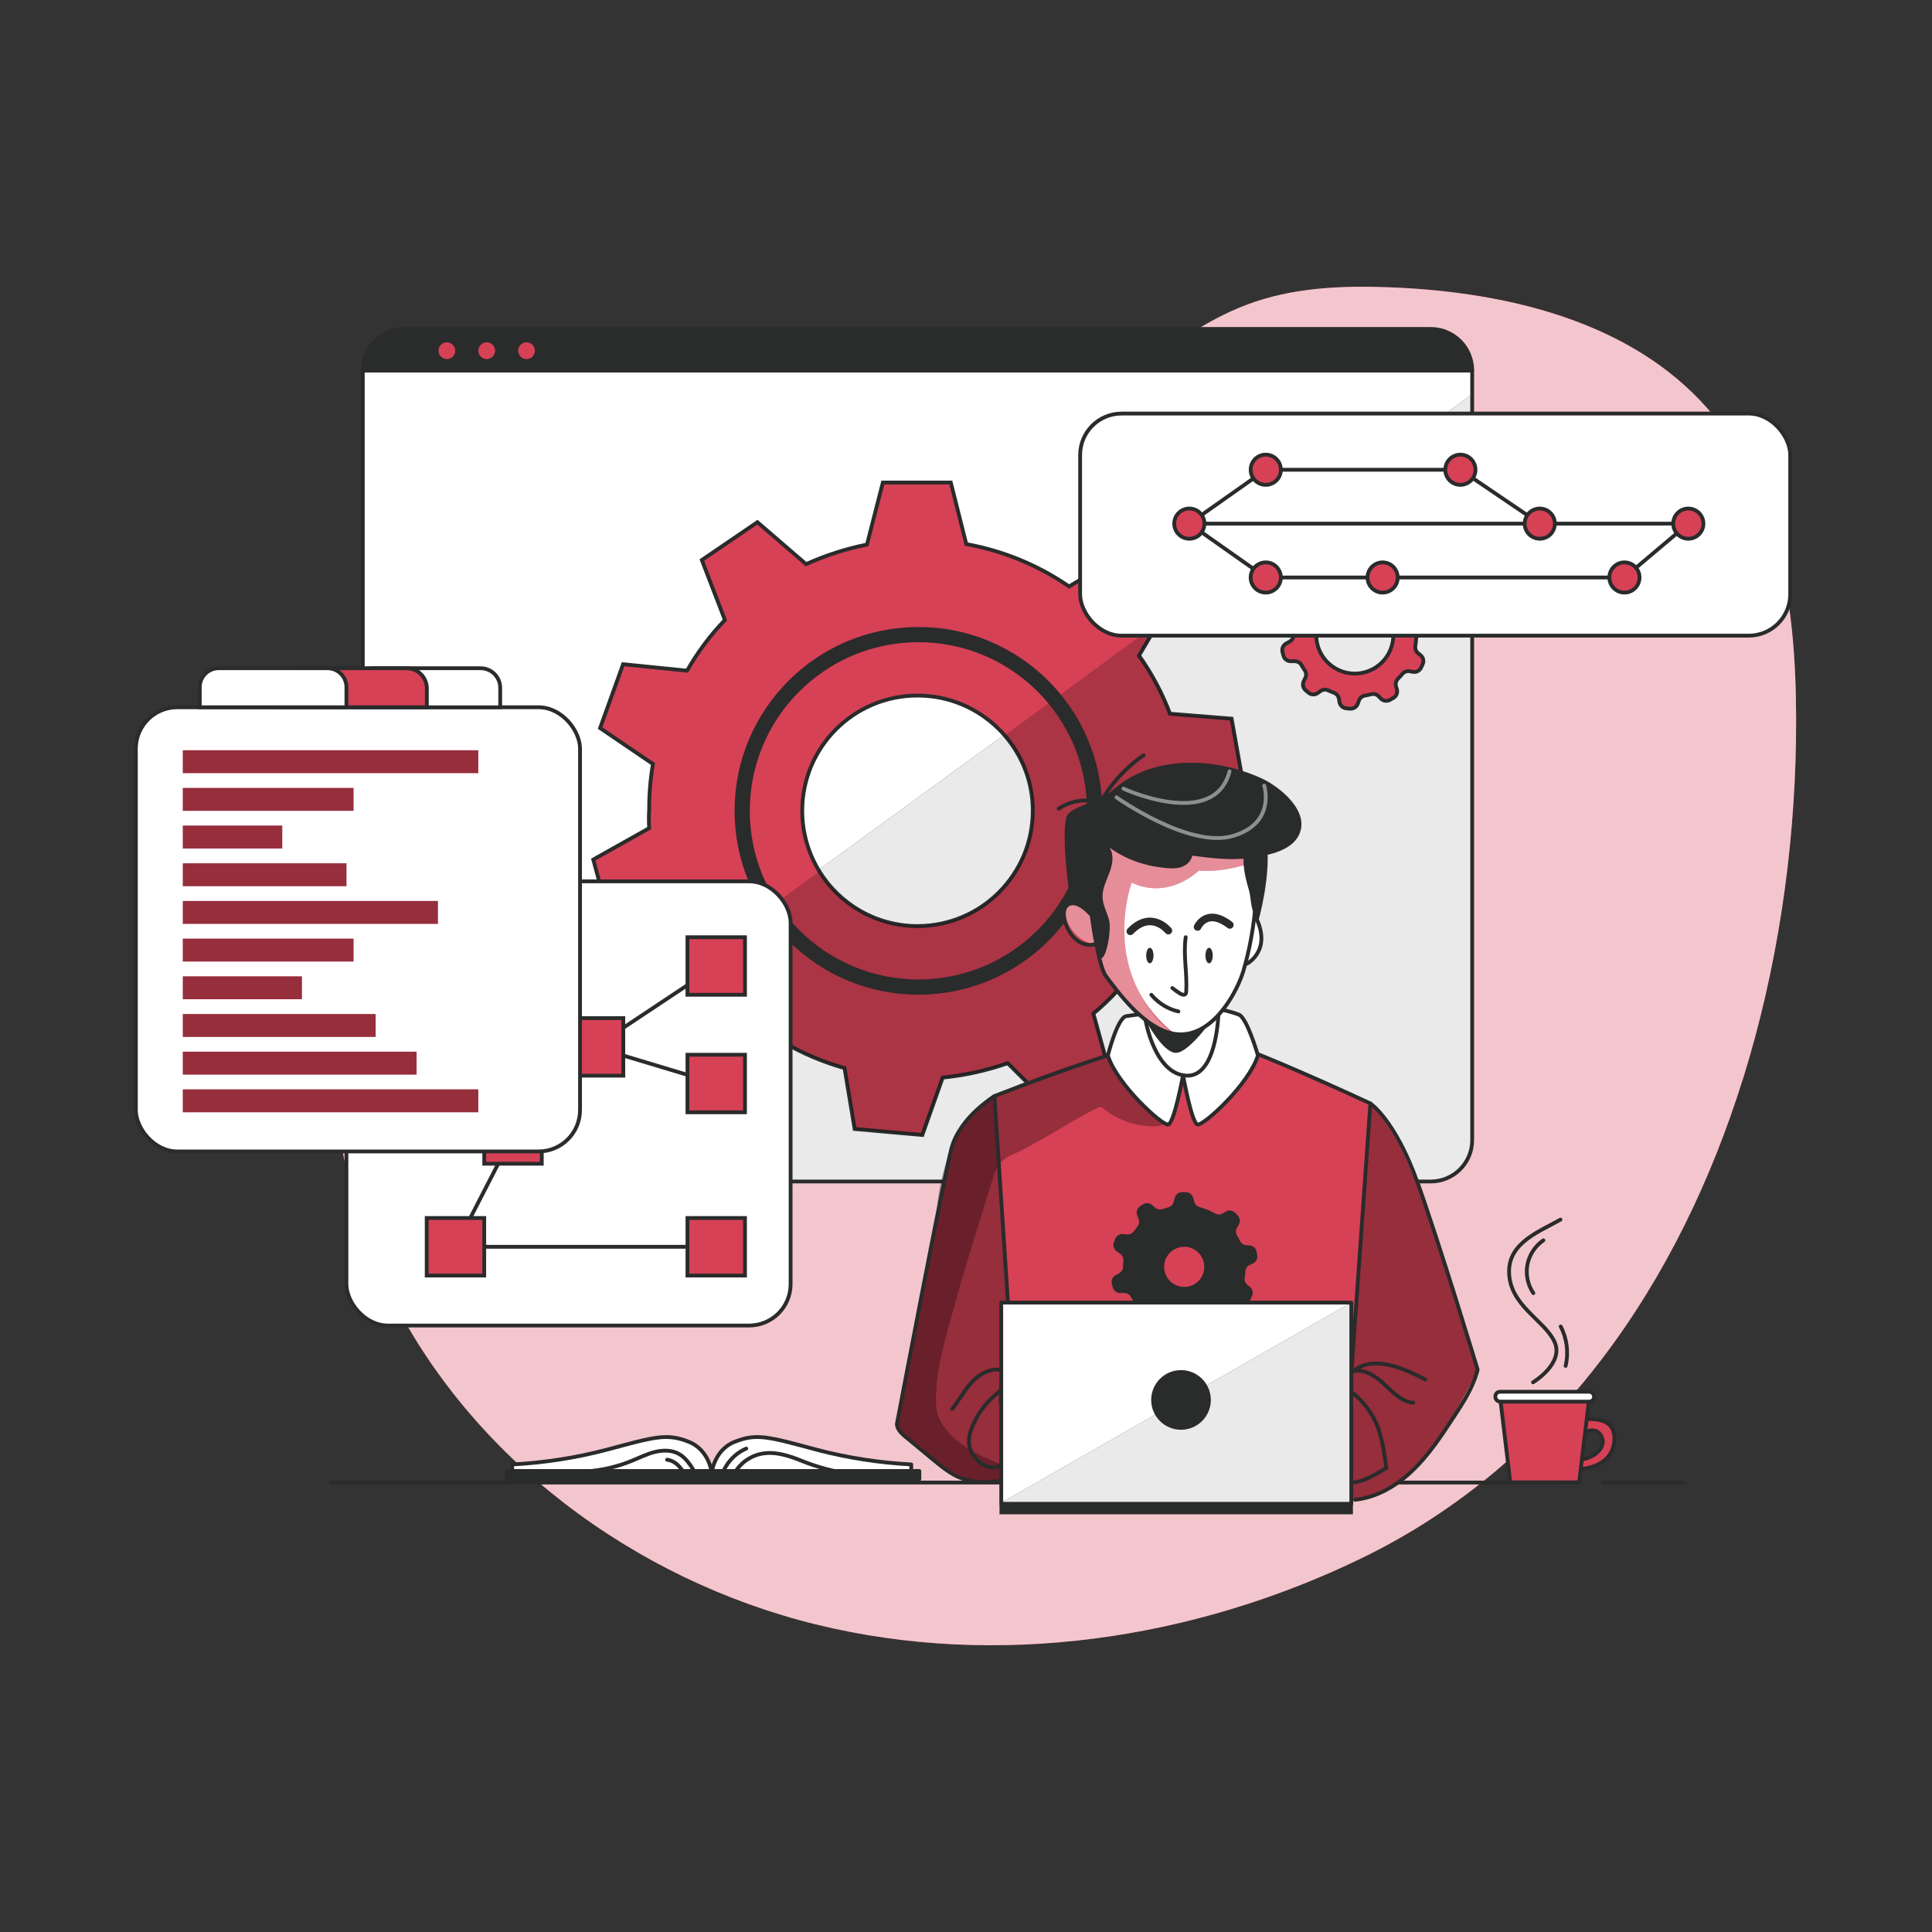 <?xml version="1.0" encoding="UTF-8"?>
<svg id="Layer_1" data-name="Layer 1" xmlns="http://www.w3.org/2000/svg" viewBox="0 0 640 640">
  <rect x="0" y="0" width="640" height="640" fill="#333333" stroke="none"/>
  <defs>
    <style>
      .cls-1, .cls-2, .cls-3, .cls-4, .cls-5, .cls-6, .cls-7, .cls-8, .cls-9 {
        stroke: #2a2b2b;
      }

      .cls-1, .cls-2, .cls-3, .cls-4, .cls-6, .cls-7, .cls-10, .cls-8 {
        stroke-width: 1.26px;
      }

      .cls-1, .cls-2, .cls-4, .cls-7, .cls-10, .cls-9 {
        stroke-linecap: round;
        stroke-linejoin: round;
      }

      .cls-1, .cls-11, .cls-6, .cls-12, .cls-13, .cls-14 {
        fill: #fff;
      }

      .cls-2, .cls-15 {
        fill: #2a2b2b;
      }

      .cls-3, .cls-4, .cls-16 {
        fill: #d64156;
      }

      .cls-3, .cls-5, .cls-6, .cls-8 {
        stroke-miterlimit: 10;
      }

      .cls-16, .cls-11, .cls-12, .cls-15, .cls-13, .cls-14, .cls-17, .cls-18 {
        stroke-width: 0px;
      }

      .cls-11 {
        opacity: .7;
      }

      .cls-5 {
        stroke-width: 5.04px;
      }

      .cls-5, .cls-7, .cls-10, .cls-8, .cls-9 {
        fill: none;
      }

      .cls-12 {
        opacity: .4;
      }

      .cls-13 {
        opacity: .9;
      }

      .cls-10 {
        opacity: .47;
        stroke: #fff;
      }

      .cls-9 {
        stroke-width: 2.52px;
      }

      .cls-17 {
        opacity: .3;
      }

      .cls-17, .cls-18 {
        fill: #000;
      }

      .cls-18 {
        opacity: .2;
      }
    </style>
  </defs>
  <g>
    <path class="cls-16" d="M577.46,357.15c11.34-36.43,16.9-74.82,17.48-111.64.61-38.96-3.62-81.09-29.41-110.3-25.22-28.56-65.7-38.32-103.77-39.98-15.42-.67-31.17-.22-45.81,4.67-29.56,9.88-50.29,36.08-76.51,52.94-50.62,32.54-119.02,28.69-167.68,64.08-12.51,9.1-23.24,20.53-32.09,33.21-35.48,50.81-38.25,121.21-11.17,176.96,27.07,55.75,81.54,96.19,141.71,111,60.18,14.81,125.14,5.11,180.89-21.95,65-31.54,105.46-91.93,126.34-158.99Z"/>
    <path class="cls-11" d="M577.46,357.15c11.34-36.43,16.9-74.82,17.48-111.64.61-38.96-3.62-81.09-29.41-110.3-25.22-28.56-65.7-38.32-103.77-39.98-15.42-.67-31.17-.22-45.81,4.67-29.56,9.88-50.29,36.08-76.51,52.94-50.62,32.54-119.02,28.69-167.68,64.08-12.51,9.1-23.24,20.53-32.09,33.21-35.48,50.81-38.25,121.21-11.17,176.96,27.07,55.75,81.54,96.19,141.71,111,60.18,14.81,125.14,5.11,180.89-21.95,65-31.54,105.46-91.93,126.34-158.99Z"/>
  </g>
  <g>
    <path class="cls-14" d="M487.68,122.7v254.96c0,7.58-6.14,13.72-13.73,13.72H133.89c-1.32,0-2.61-.19-3.81-.54-5.73-1.65-9.91-6.92-9.91-13.18V122.7c0-7.59,6.14-13.73,13.72-13.73h340.05c7.59,0,13.73,6.14,13.73,13.73Z"/>
    <g>
      <path class="cls-15" d="M487.68,130.58v247.08c0,7.58-6.14,13.72-13.73,13.72H133.89c-1.32,0-2.61-.19-3.81-.54L487.68,130.58Z"/>
      <path class="cls-13" d="M487.68,130.58v247.08c0,7.58-6.14,13.72-13.73,13.72H133.89c-1.32,0-2.61-.19-3.81-.54L487.68,130.58Z"/>
    </g>
    <path class="cls-3" d="M393.42,268.59l18.52-8.36-3.95-22.16-20.41-1.64c-2.57-6.84-6.02-13.32-10.26-19.26l6.41-10.85,4.1-6.96-15.89-15.77-17.8,10.69c-10.22-7.05-21.83-11.83-34.05-14.04l-5.12-20.39h-22.51l-5.27,20.55c-6.94,1.38-13.7,3.56-20.16,6.48l-16.13-13.9-18.41,12.54,7.65,19.87c-4.87,5.05-9.08,10.69-12.54,16.78l-21.19-2.14-7.62,21.15,17.51,11.9c-.86,4.96-1.27,10-1.25,15.03-.14,2.08-.14,4.15,0,6.23l-18.52,10.4,5.88,21.65h20.91c2,4.32,4.36,8.45,7.02,12.39,1.36,2.01,2.81,3.98,4.33,5.88l-9.01,18.66,17.27,14.49,16.67-12.49c6.34,3.66,13.11,6.52,20.16,8.51l3.35,20.16,22.43,1.99,6.74-19.01c7.34-.74,14.58-2.34,21.54-4.77l14.25,14.24,19.51-11.25-5.38-19.41c5.67-4.75,10.71-10.21,15.02-16.23l19.77,3.55,9.52-20.37-15.54-12.53c1.67-7.08,2.49-14.31,2.43-21.59ZM342.11,268.59c0,21.09-17.1,38.18-38.18,38.18-13.72,0-25.76-7.24-32.49-18.12-3.61-5.83-5.69-12.72-5.69-20.07,0-21.07,17.1-38.17,38.18-38.17,10.5,0,20,4.24,26.92,11.09.69.69,1.36,1.4,1.98,2.14,5.74,6.63,9.24,15.26,9.29,24.7v.24Z"/>
    <path class="cls-18" d="M390.99,290.18l15.54,12.53-9.52,20.37-19.77-3.55c-4.31,6.02-9.35,11.48-15.02,16.23l5.38,19.41-19.51,11.25-14.25-14.24c-6.96,2.43-14.2,4.03-21.54,4.77l-6.74,19.01-22.43-1.99-3.35-20.16c-7.05-1.99-13.81-4.85-20.16-8.51l-16.67,12.49-17.27-14.49,9.01-18.66c-1.52-1.9-2.97-3.86-4.33-5.88l41.07-30.11c6.74,10.88,18.77,18.12,32.49,18.12,21.09,0,38.18-17.1,38.18-38.18v-.24c-.05-9.44-3.55-18.07-9.29-24.7l50.91-37.33-6.41,10.85c4.24,5.94,7.69,12.43,10.26,19.26l20.41,1.64,3.95,22.16-18.52,8.36c.06,7.28-.76,14.52-2.43,21.59Z"/>
    <path class="cls-3" d="M470.6,209.72l.93-.43c1.07-.47,1.68-1.62,1.46-2.77l-.19-1.13c-.19-1.15-1.15-2.02-2.32-2.1l-1.12-.09c-.9-.07-1.7-.62-2.09-1.44-.3-.64-.63-1.26-.98-1.86-.45-.78-.45-1.74,0-2.52l.58-.98c.58-1.01.41-2.28-.4-3.11l-.81-.81c-.82-.84-2.12-1-3.12-.38l-.99.59c-.78.45-1.74.45-2.52,0-1.61-.92-3.33-1.63-5.12-2.09-.9-.23-1.59-.94-1.81-1.84l-.29-1.17c-.27-1.16-1.33-1.97-2.52-1.94h-1.13c-1.19-.03-2.24.77-2.52,1.93l-.31,1.26c-.22.88-.9,1.57-1.78,1.81-.63.18-1.26.37-1.85.59-.86.31-1.83.14-2.52-.47l-1.01-.87c-.87-.76-2.15-.84-3.1-.18l-.89.6c-.99.66-1.39,1.93-.94,3.03l.45,1.18c.34.85.19,1.81-.39,2.52-.4.48-.78.98-1.13,1.5-.52.76-1.42,1.18-2.34,1.08l-1.26-.11c-1.17-.13-2.27.56-2.66,1.67l-.4,1.11c-.4,1.08-.02,2.29.92,2.95l1.16.82c.74.52,1.15,1.4,1.06,2.3-.07.66-.1,1.32-.1,1.98h0c-.03.88-.5,1.69-1.26,2.14l-1.18.65c-1.05.55-1.58,1.76-1.26,2.91l.29,1.1c.29,1.14,1.34,1.93,2.52,1.89h1.26c.91,0,1.75.47,2.2,1.26.34.6.7,1.18,1.1,1.75.51.74.58,1.71.19,2.52l-.52,1.07c-.52,1.05-.25,2.33.67,3.07l.87.73c.89.76,2.19.81,3.13.11l.89-.63c.74-.53,1.7-.62,2.52-.24.64.3,1.29.58,1.96.83.84.32,1.45,1.05,1.6,1.94l.19,1.1c.19,1.15,1.15,2.02,2.32,2.1l1.16.1c1.16.11,2.24-.59,2.62-1.7l.35-.98c.3-.86,1.05-1.49,1.95-1.65.71-.11,1.42-.26,2.11-.45.87-.23,1.81.02,2.44.67l.74.76c.81.83,2.08,1,3.08.42l.99-.57c1.05-.55,1.58-1.76,1.26-2.91l-.28-.98c-.27-.89-.02-1.86.64-2.52.52-.52,1.02-1.06,1.49-1.62.59-.7,1.51-1.03,2.4-.86l1.01.19c1.15.23,2.3-.37,2.78-1.44l.48-1.03c.51-1.07.21-2.34-.72-3.07l-.76-.62c-.71-.56-1.06-1.45-.93-2.34.12-.75.2-1.51.24-2.27.08-.91.66-1.71,1.5-2.08ZM461.56,210.37c0,7.05-5.72,12.77-12.77,12.77s-12.77-5.72-12.77-12.77,5.72-12.77,12.77-12.77h0c7.02,0,12.72,5.67,12.74,12.69l.03.08Z"/>
    <path class="cls-15" d="M487.68,122.7v.69H120.17v-.69c0-7.59,6.14-13.73,13.72-13.73h340.05c7.59,0,13.73,6.14,13.73,13.73Z"/>
    <path class="cls-7" d="M487.68,122.7v254.96c0,7.58-6.14,13.72-13.73,13.72H133.9c-7.58,0-13.72-6.14-13.72-13.72V122.7c0-7.59,6.14-13.73,13.72-13.73h340.05c7.59,0,13.73,6.14,13.73,13.73Z"/>
    <line class="cls-7" x1="120.17" y1="122.7" x2="487.68" y2="122.7"/>
    <path class="cls-16" d="M150.81,116.18c0,1.54-1.25,2.78-2.78,2.78s-2.78-1.25-2.78-2.78,1.25-2.78,2.78-2.78,2.78,1.25,2.78,2.78Z"/>
    <path class="cls-16" d="M164.01,116.18c0,1.54-1.25,2.78-2.78,2.78s-2.78-1.25-2.78-2.78,1.25-2.78,2.78-2.78,2.78,1.25,2.78,2.78Z"/>
    <path class="cls-16" d="M177.2,116.18c0,1.54-1.25,2.78-2.78,2.78s-2.78-1.25-2.78-2.78,1.25-2.78,2.78-2.78,2.78,1.25,2.78,2.78Z"/>
    <path class="cls-5" d="M362.62,268.6c0,32.24-26.14,58.38-58.38,58.38s-58.38-26.14-58.38-58.38,26.14-58.38,58.38-58.38h0c32.1,0,58.17,25.91,58.38,58.01v.37Z"/>
  </g>
  <g>
    <g>
      <rect class="cls-6" x="357.81" y="137" width="235.22" height="73.57" rx="13.73" ry="13.73"/>
      <g>
        <line class="cls-8" x1="398.98" y1="173.46" x2="559.28" y2="173.46"/>
        <polyline class="cls-8" points="393.98 173.46 419.3 155.61 483.77 155.61 510.08 173.46"/>
        <path class="cls-3" d="M515.07,173.46c0,2.76-2.24,5-5,5s-5-2.24-5-5,2.24-5,5-5,5,2.24,5,5Z"/>
        <circle class="cls-3" cx="419.3" cy="155.61" r="5"/>
        <path class="cls-3" d="M488.77,155.61c0,2.76-2.24,5-5,5s-5-2.24-5-5,2.24-5,5-5,5,2.24,5,5Z"/>
        <polyline class="cls-8" points="393.98 173.46 419.3 191.3 538.13 191.3 559.28 173.46"/>
        <path class="cls-3" d="M463.01,191.3c0,2.76-2.24,5-5,5s-5-2.24-5-5,2.24-5,5-5,5,2.24,5,5Z"/>
        <path class="cls-3" d="M424.3,191.3c0,2.76-2.24,5-5,5s-5-2.24-5-5,2.24-5,5-5,5,2.24,5,5Z"/>
        <path class="cls-3" d="M543.12,191.3c0,2.76-2.24,5-5,5s-5-2.24-5-5,2.24-5,5-5,5,2.24,5,5Z"/>
        <circle class="cls-3" cx="559.28" cy="173.46" r="5"/>
        <path class="cls-3" d="M398.98,173.46c0,2.76-2.24,5-5,5s-5-2.24-5-5,2.24-5,5-5,5,2.24,5,5Z"/>
      </g>
    </g>
    <g>
      <g>
        <rect class="cls-6" x="114.76" y="291.96" width="147.14" height="147.14" rx="13.73" ry="13.73"/>
        <g>
          <polyline class="cls-7" points="169.94 375.97 150.88 413.01 237.26 413.01"/>
          <polyline class="cls-7" points="237.26 320 196.95 346.8 237.26 358.93"/>
          <rect class="cls-3" x="227.73" y="310.47" width="19.06" height="19.06"/>
          <rect class="cls-3" x="227.73" y="349.4" width="19.06" height="19.06"/>
          <rect class="cls-3" x="187.42" y="337.27" width="19.06" height="19.06"/>
          <rect class="cls-3" x="160.41" y="366.44" width="19.06" height="19.06"/>
          <rect class="cls-3" x="141.35" y="403.48" width="19.06" height="19.06"/>
          <rect class="cls-3" x="227.73" y="403.48" width="19.06" height="19.06"/>
        </g>
      </g>
      <g>
        <g>
          <rect class="cls-6" x="45" y="234.29" width="147.14" height="147.14" rx="13.73" ry="13.73"/>
          <g>
            <rect class="cls-16" x="60.56" y="248.53" width="97.88" height="7.58"/>
            <rect class="cls-16" x="60.56" y="261.01" width="56.55" height="7.58"/>
            <rect class="cls-16" x="60.56" y="273.49" width="32.94" height="7.58"/>
            <rect class="cls-16" x="60.56" y="285.98" width="54.21" height="7.58"/>
            <rect class="cls-16" x="60.56" y="298.46" width="84.5" height="7.58"/>
            <rect class="cls-16" x="60.56" y="310.94" width="56.55" height="7.58"/>
            <rect class="cls-16" x="60.56" y="323.43" width="39.45" height="7.58"/>
            <rect class="cls-16" x="60.56" y="335.91" width="63.87" height="7.58"/>
            <rect class="cls-16" x="60.56" y="348.39" width="77.44" height="7.58"/>
            <rect class="cls-16" x="60.56" y="360.87" width="97.88" height="7.58"/>
            <rect class="cls-17" x="60.56" y="248.53" width="97.88" height="7.58"/>
            <rect class="cls-17" x="60.56" y="261.01" width="56.55" height="7.58"/>
            <rect class="cls-17" x="60.56" y="273.49" width="32.94" height="7.58"/>
            <rect class="cls-17" x="60.56" y="285.98" width="54.21" height="7.58"/>
            <rect class="cls-17" x="60.56" y="298.46" width="84.5" height="7.58"/>
            <rect class="cls-17" x="60.56" y="310.94" width="56.55" height="7.58"/>
            <rect class="cls-17" x="60.56" y="323.43" width="39.45" height="7.58"/>
            <rect class="cls-17" x="60.56" y="335.91" width="63.87" height="7.58"/>
            <rect class="cls-17" x="60.56" y="348.39" width="77.44" height="7.58"/>
            <rect class="cls-17" x="60.56" y="360.87" width="97.88" height="7.58"/>
          </g>
        </g>
        <path class="cls-6" d="M123.59,221.36h35.62c3.58,0,6.49,2.91,6.49,6.49v6.45h-48.59v-6.45c0-3.58,2.91-6.49,6.49-6.49Z"/>
        <path class="cls-3" d="M99.51,221.36h35.19c3.7,0,6.7,3,6.7,6.7v6.23h-48.59v-6.23c0-3.7,3-6.7,6.7-6.7Z"/>
        <path class="cls-6" d="M72.44,221.36h36.05c3.46,0,6.27,2.81,6.27,6.27v6.66h-48.59v-6.66c0-3.46,2.81-6.27,6.27-6.27Z"/>
      </g>
    </g>
  </g>
  <g>
    <g>
      <line class="cls-7" x1="530.85" y1="491.11" x2="557.6" y2="491.11"/>
      <line class="cls-7" x1="109.5" y1="491.11" x2="516.78" y2="491.11"/>
    </g>
    <g>
      <g id="Coffee--inject-189">
        <path class="cls-4" d="M523.5,475.44s4.74-3.88,7,.36c1.95,3.67-2.72,7.76-8.03,7.76v3.1s11.39.3,12.28-9.29-11.24-6.95-11.24-6.95v5.02Z"/>
        <polygon class="cls-4" points="523.12 491.06 500.3 491.06 496.87 462.4 526.55 462.4 523.12 491.06"/>
        <rect class="cls-1" x="495.35" y="461.03" width="32.7" height="3.28" rx="1.56" ry="1.56"/>
      </g>
      <path class="cls-7" d="M507.83,457.91s10.5-6.29,7.08-13.52c-3.42-7.23-15.01-11.98-15.01-23.23,0-9.68,10.3-13.27,17.02-17.15"/>
      <path class="cls-7" d="M511.28,410.86c-2.73,1.85-4.68,4.82-5.3,8.06-.62,3.24.1,6.71,1.96,9.44"/>
      <path class="cls-7" d="M517,439.42c2.08,3.97,2.67,8.7,1.63,13.05"/>
    </g>
    <g>
      <g>
        <path class="cls-1" d="M235.9,488.74s-.48-8.22-7.73-11.12c-7.25-2.9-11.13-1.7-27.32,2.66-10.2,2.67-20.65,4.29-31.18,4.83v3.63h66.23Z"/>
        <path class="cls-1" d="M235.64,488.74s.48-8.22,7.73-11.12c7.25-2.9,11.12-1.7,27.32,2.66,10.2,2.67,20.64,4.29,31.17,4.83v3.63h-66.22Z"/>
        <rect class="cls-2" x="167.98" y="487.29" width="136.57" height="2.66"/>
      </g>
      <path class="cls-7" d="M239.17,488.59c1.28-3.87,4.28-7.14,8.04-8.73"/>
      <path class="cls-7" d="M243.3,488.01c1.9-3.34,5.31-5.77,9.09-6.46,4.52-.83,9.11.72,13.37,2.45,4.26,1.73,11.66,4,16.25,4.02"/>
      <path class="cls-7" d="M196.01,487.26c4.52-.48,8.96-1.59,13.17-3.3,2.6-1.05,5.12-2.34,7.84-3,2.72-.66,5.76-.64,8.15.82,1.09.67,2,1.6,2.8,2.6,1.08,1.36,1.97,2.86,2.65,4.45"/>
      <path class="cls-7" d="M220.98,483.56c1.47.15,2.81.98,3.84,2.04s1.82,2.33,2.59,3.6"/>
    </g>
  </g>
  <g>
    <path class="cls-16" d="M339.34,487.43s-7.48,3.69-15.93,3.69-25.69-17.49-25.69-17.49c0,0-.62-1.89.72-8.93,1.34-7.04,13.99-71.69,13.99-71.69,0,0,1.5-15.04,10.04-24.28,8.55-9.23,25.33-12.52,25.33-12.52,0,0,37.12-16.17,57.93-11.17,20.84,8.27,43.5,16.65,51.09,23.16,7.58,6.5,26.22,58.68,32.68,85.51,0,0-14.23,30.22-27.49,38.72-13.26,8.49-45.31,5.72-45.31,5.72l-77.36-10.72Z"/>
    <path class="cls-17" d="M334.63,434.89l-5.36-71.24s-11.27,3.88-14.05,16.62c-2.79,12.74-19.55,91.17-17.49,93.35,2.06,2.18,13.03,11.55,13.03,11.55,0,0,11.8,10.09,23.88,4.06,12.08-6.03,0-54.35,0-54.35Z"/>
    <path class="cls-17" d="M387.91,370.25c-.63,2.13-3.3,2.81-5.52,2.84-6.33.09-12.67-2.22-17.45-6.37-.89-.77-16.63,8.95-18.44,9.93-2.85,1.53-5.66,3.23-8.57,4.65-2.72,1.33-5.28,1.99-7.06,4.69-1.27,1.92-1.95,4.16-2.63,6.36-3.81,12.5-7.84,24.96-11.31,37.55-3,10.89-7.06,22.96-6.89,34.39.01.82.04,1.63.17,2.44,2.4,14.61,29.13,20.69,29.13,20.69,0,0-9.44,5.78-15.93,3.69-6.48-2.09-21.54-10.75-26.3-18.83l13.1-68.54s-.16-32.98,23.63-42.84c23.79-9.86,33.15-11.29,33.15-11.29l20.91,20.63Z"/>
    <path class="cls-17" d="M475.74,477.99s10.39-11.49,13.76-24.28c0,0-15.94-52.51-20.04-62.33-4.1-9.82-10.81-21.05-15.51-25.85l-7.61,108.1-1.6,22.74s8.51.36,14.5-2.45c5.98-2.81,16.5-15.93,16.5-15.93Z"/>
    <path class="cls-7" d="M444.74,496.37l9.21-130.84s-44.58-20.84-56.21-22.78c-11.63-1.94-68.33,20.35-68.33,20.35l8.24,125.51"/>
    <path class="cls-14" d="M364.37,278.85l-4.58,21.96s-5.87-4.14-7.11.54,2.57,11.12,9.95,11.48c0,0,2.01,9.94,8.53,16.7,6.53,6.76,9.75,9.34,9.75,9.34,0,0,2.58,16.67,10.99,17.31,8.42.63,10.07-6.95,11.77-17.49,0,0,7.27-12.62,9.4-19.45,0,0,8.93-6.23,2.97-15.32,0,0,2.95-21.72-2.17-25.4-5.12-3.68-40.56-1.78-49.5.33Z"/>
    <path class="cls-14" d="M391.56,357.92s-2.83,14.24-4.59,14.6c-1.75.36-8.73-6.3-14.82-14.6-6.09-8.3-5.15-8.3-5.15-8.3,0,0,2.82-10.89,5.15-12.48,2.33-1.59,10.69-1.39,10.69-1.39l18.35-.7s6.16-.87,9.89,1.56c3.72,2.43,5.62,13,5.62,13,0,0-10.97,20.29-19.98,22.9,0,0-2.82-6.46-5.16-14.6Z"/>
    <line class="cls-8" x1="331.42" y1="464.82" x2="333.85" y2="430.68"/>
    <g>
      <path class="cls-16" d="M416.7,285.16s-10.41,4.04-19.62,3.26c0,0-9.73,9.8-22.18,3.97,0,0-11.23,30.41,14.51,50.3,0,0-20.66-6.66-26.79-29.86,0,0-7.32,1.14-9.95-9.81,0,0-2.12-4.21,7.54-4.24l-.42-21.16,24.8,4.97,17.79-2.6,14.32,5.16Z"/>
      <path class="cls-12" d="M416.7,285.16s-10.41,4.04-19.62,3.26c0,0-9.73,9.8-22.18,3.97,0,0-9.07,32.55,13.46,49.75,0,0-20.43-7.09-25.74-29.31,0,0-7.27-.77-9.95-9.81,0,0-2.12-4.21,7.54-4.24l-.42-21.16,24.8,4.97,17.79-2.6,14.32,5.16Z"/>
    </g>
    <path class="cls-7" d="M388.36,327.3c.81.65,1.66,1.26,2.54,1.81.57.36,1.44.66,1.85.12.16-.21.18-.48.2-.74.37-6.01-1.03-12.07-.17-18.03"/>
    <path class="cls-9" d="M396.71,307.06s2.98-6.58,10.68-.67"/>
    <path class="cls-9" d="M387.04,308.28s-5.62-7-12.6.22"/>
    <path class="cls-7" d="M379.45,337.83s3,17.95,13.56,18.49c8.57.44,10.25-14.39,10.58-19.7"/>
    <path class="cls-7" d="M361.24,302.81s-4.66-5.56-7.82-2.85c-3.16,2.72,1.57,14.68,9.2,12.87"/>
    <path class="cls-7" d="M381.4,329.53s3.15,4.22,8.96,5.52"/>
    <ellipse class="cls-15" cx="380.9" cy="316.54" rx="1.21" ry="2.57"/>
    <path class="cls-15" d="M401.74,316.54c0,1.42-.54,2.57-1.21,2.57s-1.21-1.15-1.21-2.57.54-2.57,1.21-2.57,1.21,1.15,1.21,2.57Z"/>
    <path class="cls-7" d="M391.9,356.18s-2.94,15.98-4.93,16.34c-1.99.36-17.02-13.3-19.98-22.9,0,0,3.19-12.55,6.08-13,1.39-.22,2.97-.43,4.24-.58"/>
    <path class="cls-7" d="M391.9,356.18s2.84,15.98,4.83,16.34c1.99.36,17.02-13.3,19.98-22.9,0,0-3.59-12.46-6.32-13.51-2.76-1.06-5.36-1.53-5.36-1.53"/>
    <path class="cls-15" d="M364.06,316.86c1.93,3.34,4.33-8.46,3.31-12.18-.68-2.49-2.02-4.83-2.13-7.4-.13-2.86,1.27-5.54,2.28-8.22s1.6-5.88.03-8.27c5.5,4.02,12.07,6.17,18.85,6.77,1.73.15,3.53.18,5.16-.43s3.08-1.96,3.36-3.68c6.35.81,12.65,1.64,18.99.78,5.31-.72,13.58-2.07,16.31-7.49,4-7.93-6.31-16.16-12.38-18.94-14.73-6.72-34.51-7.85-47.77,2.69-1.41,1.12-2.74,2.35-4.26,3.3-2.93,1.84-9.59,3.26-11.92,5.81-3.13,3.44.8,29.98.8,29.98,0,0,5.1-2.36,7.22,5.54,1.43,5.36.2,8.37,2.16,11.75Z"/>
    <path class="cls-15" d="M412.15,282.51c-.08.34-.14.67-.17,1.01-.22,3,.31,6.02,1.05,8.91.33,1.29.81,2.56,1.02,3.87.49,3.15.49,6.19,2.81,8.74,0,0,4.46-15.57,2.66-26.7-.21-1.29-.62-4.53-2.59-3.93-1.44.44-2.47,2.91-3.08,4.11-.61,1.22-1.37,2.61-1.71,3.99Z"/>
    <path class="cls-7" d="M350.7,267.91c1.95-1.42,7.69-4.18,13.67-1.84,5.63-10.27,14.47-15.9,14.47-15.9"/>
    <path class="cls-10" d="M369.84,264.12s23.97,17.05,38.48,12.83c14.52-4.22,10.46-16.71,10.46-16.71"/>
    <path class="cls-10" d="M372.15,261.25s30.1,13.84,35.16-5.74"/>
    <path class="cls-15" d="M379.45,337.83s5.73,11.12,10.21,10.94c4.49-.19,12.72-12.15,12.72-12.15,0,0-4.44,5.73-11.19,6.32-4.43.39-11.75-5.11-11.75-5.11Z"/>
    <path class="cls-15" d="M414.08,419l.93-.43c1.07-.47,1.68-1.62,1.46-2.77l-.19-1.13c-.19-1.15-1.15-2.02-2.32-2.1l-1.12-.09c-.9-.07-1.7-.62-2.09-1.44-.3-.64-.63-1.26-.98-1.86-.45-.78-.45-1.74,0-2.52l.58-.98c.58-1.01.41-2.28-.4-3.11l-.81-.81c-.82-.84-2.12-1-3.12-.38l-.99.59c-.78.45-1.74.45-2.52,0-1.61-.92-3.33-1.63-5.12-2.09-.9-.23-1.59-.94-1.81-1.84l-.29-1.17c-.27-1.16-1.33-1.97-2.52-1.94h-1.13c-1.19-.03-2.24.77-2.52,1.93l-.31,1.26c-.22.88-.9,1.57-1.78,1.81-.63.18-1.26.37-1.85.59-.86.31-1.83.14-2.52-.47l-1.01-.87c-.87-.76-2.15-.84-3.1-.18l-.89.6c-.99.66-1.39,1.93-.94,3.03l.45,1.18c.34.85.19,1.81-.39,2.52-.4.48-.78.98-1.13,1.5-.52.76-1.42,1.18-2.34,1.08l-1.26-.11c-1.17-.13-2.27.56-2.66,1.67l-.4,1.11c-.4,1.08-.02,2.29.92,2.95l1.16.82c.74.52,1.15,1.4,1.06,2.3-.07.66-.1,1.32-.1,1.98h0c-.03.88-.5,1.69-1.26,2.14l-1.18.65c-1.05.55-1.58,1.76-1.26,2.91l.29,1.1c.29,1.14,1.34,1.93,2.52,1.89h1.26c.91,0,1.75.47,2.2,1.26.34.6.7,1.18,1.1,1.75.51.74.58,1.71.19,2.52l-.52,1.07c-.52,1.05-.25,2.33.67,3.07l.87.73c.89.76,2.19.81,3.13.11l.89-.63c.74-.53,1.7-.62,2.52-.24.64.3,1.29.58,1.96.83.84.32,1.45,1.05,1.6,1.94l.19,1.1c.19,1.15,1.15,2.02,2.32,2.1l1.16.1c1.16.11,2.24-.59,2.62-1.7l.35-.98c.3-.86,1.05-1.49,1.95-1.65.71-.11,1.42-.26,2.11-.45.87-.23,1.81.02,2.44.67l.74.76c.81.83,2.08,1,3.08.42l.99-.57c1.05-.55,1.58-1.76,1.26-2.91l-.28-.98c-.27-.89-.02-1.86.64-2.52.52-.52,1.02-1.06,1.49-1.62.59-.7,1.51-1.03,2.4-.86l1.01.19c1.15.23,2.3-.37,2.78-1.44l.48-1.03c.51-1.07.21-2.34-.72-3.07l-.76-.62c-.71-.56-1.06-1.45-.93-2.34.12-.75.2-1.51.24-2.27.08-.91.66-1.71,1.5-2.08ZM398.93,419.66c0,3.67-2.98,6.65-6.65,6.65s-6.65-2.98-6.65-6.65,2.98-6.65,6.65-6.65h0c3.66,0,6.62,2.95,6.64,6.61v.04Z"/>
    <path class="cls-7" d="M331.68,460.22c-.89,1.22-2.19,2-3.26,3.03-3.04,2.91-5.73,7.06-6.96,11.1-.6,1.96-.73,4.12.04,6.02,1.48,3.62,6.17,7.36,9.93,4.99"/>
    <path class="cls-7" d="M331.38,453.78c-3.58-.56-7.1,1.52-9.55,4.18-2.45,2.66-4.15,5.93-6.38,8.78"/>
    <path class="cls-7" d="M331.11,490.54c-4.34.9-10.19.42-14.18-1.52-2.89-1.41-5.39-3.47-7.86-5.52-3.1-2.56-6.19-5.12-9.29-7.69-1.49-1.24-3.15-2.99-2.53-4.83,0,0,15.53-81.86,17.97-90.71,2.82-10.22,14.19-17.17,14.19-17.17"/>
    <path class="cls-7" d="M447.64,461.13c3.75,2.6,7.3,7.48,8.83,11.78,1.53,4.3,2.16,8.85,2.77,13.37-2.41,1.35-7.36,4.83-11.6,4.83"/>
    <path class="cls-7" d="M448.17,454.29c3.77-1,7.5,1.56,10.35,4.23,2.84,2.67,5.78,5.77,9.66,6.18"/>
    <path class="cls-7" d="M448.89,496.82c7.3-.77,13.95-4.76,19.22-9.86,5.27-5.1,9.35-11.29,13.37-17.42,3.26-4.97,6.58-10.06,8.01-15.83,0,0-12.88-42.57-20.04-62.33-7.45-20.59-15.51-25.85-15.51-25.85"/>
    <path class="cls-7" d="M448.17,454.29c6.64-5.58,16.83-1.06,23.97,2.68"/>
    <g>
      <rect class="cls-14" x="331.68" y="431.5" width="115.96" height="66.65"/>
      <rect class="cls-15" x="331.1" y="498.15" width="117.07" height="3.48"/>
      <g>
        <polygon class="cls-15" points="331.1 498.15 447.64 431.5 448.17 498.15 331.1 498.15"/>
        <polygon class="cls-13" points="331.1 498.15 447.64 431.5 448.17 498.15 331.1 498.15"/>
      </g>
      <circle class="cls-15" cx="391.22" cy="463.75" r="9.88" transform="translate(-213.33 412.46) rotate(-45)"/>
      <rect class="cls-7" x="331.68" y="431.5" width="115.96" height="66.65"/>
    </g>
  </g>
  <path class="cls-7" d="M360.7,296.06s2.54,23.29,5.76,27.44c3.23,4.15,13.6,19.37,24.9,19.14,11.3-.23,18.68-14.76,20.52-20.98,1.84-6.23,3.69-14.99,4.15-24.21"/>
  <path class="cls-7" d="M413.07,319.24s8.38-4.33,2.97-15.32"/>
</svg>